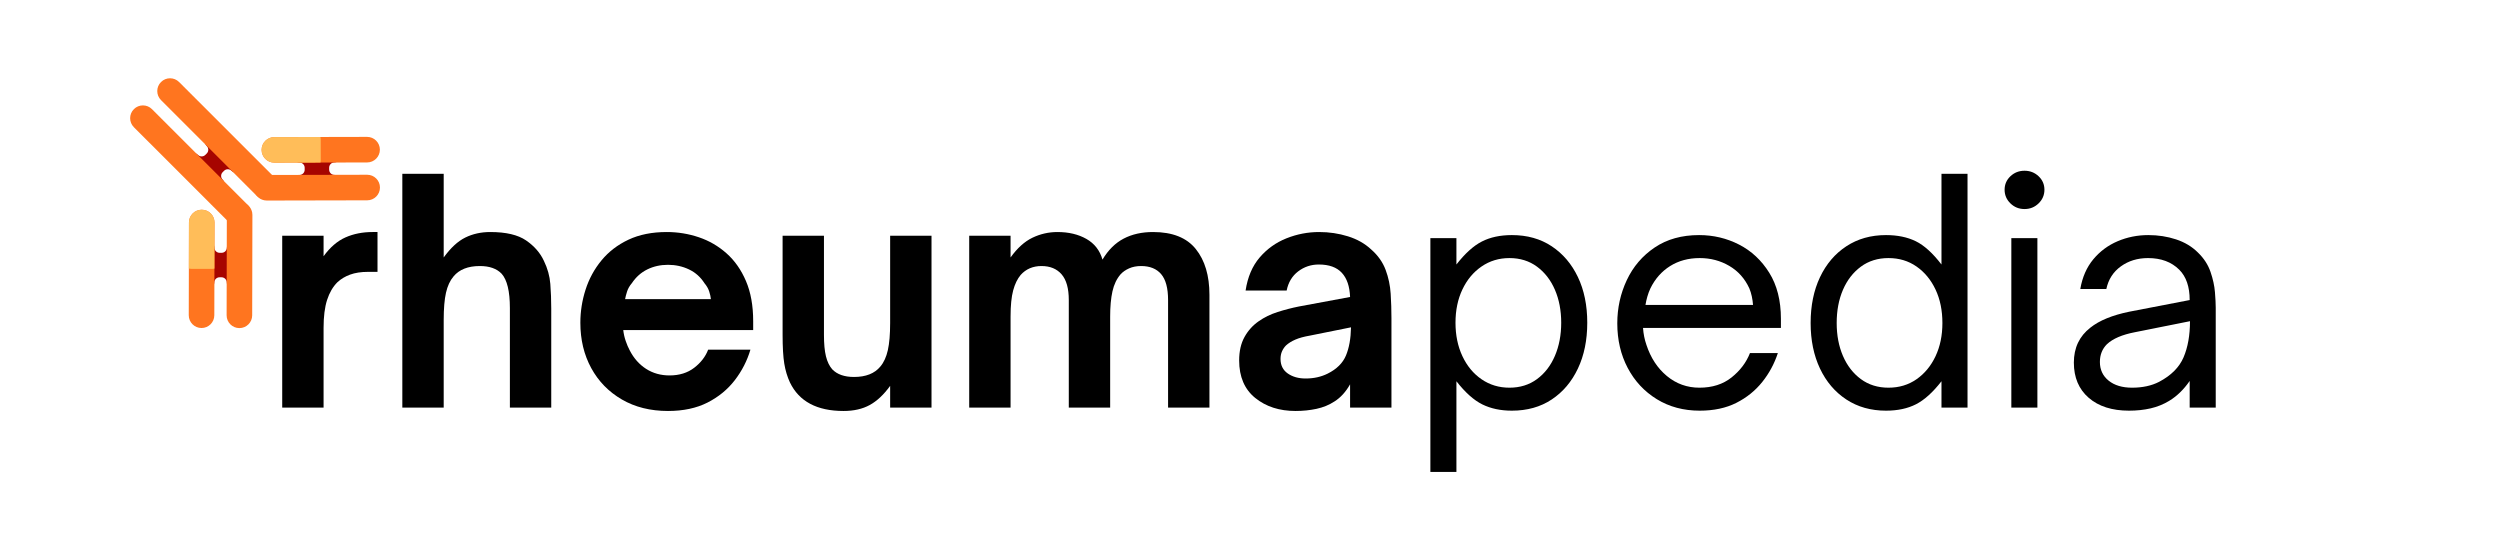 <svg xmlns="http://www.w3.org/2000/svg" xmlns:xlink="http://www.w3.org/1999/xlink" width="4978" zoomAndPan="magnify" viewBox="0 0 3733.5 816.75" height="1089" preserveAspectRatio="xMidYMid meet" version="1.0"><defs><g/><clipPath id="16234690ad"><path d="M 294 358 L 365 358 L 365 434 L 294 434 Z M 294 358 " clip-rule="nonzero"/></clipPath><clipPath id="197e5c6a05"><path d="M 614.941 251.805 L 329.18 537.566 L 77.352 285.734 L 363.113 -0.023 Z M 614.941 251.805 " clip-rule="nonzero"/></clipPath><clipPath id="ac4a45570f"><path d="M 614.941 251.805 L 329.18 537.566 L 77.352 285.734 L 363.113 -0.023 Z M 614.941 251.805 " clip-rule="nonzero"/></clipPath><clipPath id="68ac76c6d5"><path d="M 435 216 L 511 216 L 511 288 L 435 288 Z M 435 216 " clip-rule="nonzero"/></clipPath><clipPath id="d362efa9c3"><path d="M 614.941 251.805 L 329.18 537.566 L 77.352 285.734 L 363.113 -0.023 Z M 614.941 251.805 " clip-rule="nonzero"/></clipPath><clipPath id="e7ebd31c84"><path d="M 614.941 251.805 L 329.18 537.566 L 77.352 285.734 L 363.113 -0.023 Z M 614.941 251.805 " clip-rule="nonzero"/></clipPath><clipPath id="3dd0810127"><path d="M 274 196 L 367 196 L 367 290 L 274 290 Z M 274 196 " clip-rule="nonzero"/></clipPath><clipPath id="af51d6a7db"><path d="M 614.941 251.805 L 329.18 537.566 L 77.352 285.734 L 363.113 -0.023 Z M 614.941 251.805 " clip-rule="nonzero"/></clipPath><clipPath id="bbe4f109fe"><path d="M 614.941 251.805 L 329.18 537.566 L 77.352 285.734 L 363.113 -0.023 Z M 614.941 251.805 " clip-rule="nonzero"/></clipPath><clipPath id="d47bb748a2"><path d="M 338 301 L 377 301 L 377 490 L 338 490 Z M 338 301 " clip-rule="nonzero"/></clipPath><clipPath id="d233a2e05a"><path d="M 614.941 251.805 L 329.18 537.566 L 77.352 285.734 L 363.113 -0.023 Z M 614.941 251.805 " clip-rule="nonzero"/></clipPath><clipPath id="16cc13f637"><path d="M 614.941 251.805 L 329.18 537.566 L 77.352 285.734 L 363.113 -0.023 Z M 614.941 251.805 " clip-rule="nonzero"/></clipPath><clipPath id="27809d891f"><path d="M 379 260 L 568 260 L 568 300 L 379 300 Z M 379 260 " clip-rule="nonzero"/></clipPath><clipPath id="e024fdaefc"><path d="M 614.941 251.805 L 329.18 537.566 L 77.352 285.734 L 363.113 -0.023 Z M 614.941 251.805 " clip-rule="nonzero"/></clipPath><clipPath id="328b8eb6f6"><path d="M 614.941 251.805 L 329.18 537.566 L 77.352 285.734 L 363.113 -0.023 Z M 614.941 251.805 " clip-rule="nonzero"/></clipPath><clipPath id="8d6ba33cfe"><path d="M 194 157 L 376 157 L 376 339 L 194 339 Z M 194 157 " clip-rule="nonzero"/></clipPath><clipPath id="1e40a83751"><path d="M 614.941 251.805 L 329.18 537.566 L 77.352 285.734 L 363.113 -0.023 Z M 614.941 251.805 " clip-rule="nonzero"/></clipPath><clipPath id="750bef3b61"><path d="M 614.941 251.805 L 329.18 537.566 L 77.352 285.734 L 363.113 -0.023 Z M 614.941 251.805 " clip-rule="nonzero"/></clipPath><clipPath id="200eb91c59"><path d="M 234 116 L 416 116 L 416 298 L 234 298 Z M 234 116 " clip-rule="nonzero"/></clipPath><clipPath id="ca47992fb3"><path d="M 614.941 251.805 L 329.18 537.566 L 77.352 285.734 L 363.113 -0.023 Z M 614.941 251.805 " clip-rule="nonzero"/></clipPath><clipPath id="0b1817e36c"><path d="M 614.941 251.805 L 329.18 537.566 L 77.352 285.734 L 363.113 -0.023 Z M 614.941 251.805 " clip-rule="nonzero"/></clipPath><clipPath id="5b09c7bad1"><path d="M 281 313 L 321 313 L 321 490 L 281 490 Z M 281 313 " clip-rule="nonzero"/></clipPath><clipPath id="b0fac3da9e"><path d="M 614.941 251.805 L 329.18 537.566 L 77.352 285.734 L 363.113 -0.023 Z M 614.941 251.805 " clip-rule="nonzero"/></clipPath><clipPath id="ee09708149"><path d="M 614.941 251.805 L 329.18 537.566 L 77.352 285.734 L 363.113 -0.023 Z M 614.941 251.805 " clip-rule="nonzero"/></clipPath><clipPath id="66fa1955a4"><path d="M 281 313 L 321 313 L 321 402 L 281 402 Z M 281 313 " clip-rule="nonzero"/></clipPath><clipPath id="0c8c48bde1"><path d="M 614.941 251.805 L 329.18 537.566 L 77.352 285.734 L 363.113 -0.023 Z M 614.941 251.805 " clip-rule="nonzero"/></clipPath><clipPath id="62f42c8f32"><path d="M 614.941 251.805 L 329.18 537.566 L 77.352 285.734 L 363.113 -0.023 Z M 614.941 251.805 " clip-rule="nonzero"/></clipPath><clipPath id="73990455e7"><path d="M 320.785 491 L 281.441 490.914 L 281.828 312.387 L 321.176 312.473 Z M 320.785 491 " clip-rule="nonzero"/></clipPath><clipPath id="f0efeb6391"><path d="M 281.883 470.723 C 281.859 481.262 290.395 489.836 300.934 489.859 C 311.469 489.883 320.043 481.344 320.066 470.809 L 320.371 332.34 C 320.395 321.801 311.855 313.227 301.32 313.203 C 290.781 313.18 282.207 321.719 282.184 332.254 Z M 281.883 470.723 " clip-rule="evenodd"/></clipPath><clipPath id="ec66664a88"><path d="M 390 204 L 568 204 L 568 243 L 390 243 Z M 390 204 " clip-rule="nonzero"/></clipPath><clipPath id="3f60ebc996"><path d="M 614.941 251.805 L 329.18 537.566 L 77.352 285.734 L 363.113 -0.023 Z M 614.941 251.805 " clip-rule="nonzero"/></clipPath><clipPath id="ffc7cbf954"><path d="M 614.941 251.805 L 329.18 537.566 L 77.352 285.734 L 363.113 -0.023 Z M 614.941 251.805 " clip-rule="nonzero"/></clipPath><clipPath id="dba849a89e"><path d="M 390 204 L 480 204 L 480 243 L 390 243 Z M 390 204 " clip-rule="nonzero"/></clipPath><clipPath id="e1fc212756"><path d="M 614.941 251.805 L 329.18 537.566 L 77.352 285.734 L 363.113 -0.023 Z M 614.941 251.805 " clip-rule="nonzero"/></clipPath><clipPath id="4eeb26931f"><path d="M 614.941 251.805 L 329.18 537.566 L 77.352 285.734 L 363.113 -0.023 Z M 614.941 251.805 " clip-rule="nonzero"/></clipPath><clipPath id="e97c9be438"><path d="M 568.461 243.328 L 568.375 203.98 L 389.844 204.371 L 389.93 243.719 Z M 568.461 243.328 " clip-rule="nonzero"/></clipPath><clipPath id="7d0c368b70"><path d="M 548.184 204.422 C 558.719 204.398 567.293 212.938 567.316 223.473 C 567.34 234.012 558.805 242.586 548.266 242.609 L 409.797 242.91 C 399.258 242.934 390.688 234.398 390.664 223.859 C 390.641 213.324 399.176 204.75 409.715 204.727 Z M 548.184 204.422 " clip-rule="evenodd"/></clipPath></defs><g clip-path="url(#16234690ad)"><g clip-path="url(#197e5c6a05)"><g clip-path="url(#ac4a45570f)"><path fill="#a60400" d="M 338.691 422 C 338.699 417.652 335.184 414.117 330.836 414.105 C 329.867 414.105 328.875 414.102 327.91 414.102 C 323.559 414.09 320.027 417.609 320.02 421.957 C 320.004 428.078 314.203 433.035 307.07 433.02 C 299.941 433.004 294.16 428.023 294.176 421.902 L 294.289 369.598 C 294.301 363.477 300.102 358.52 307.234 358.535 C 314.367 358.551 320.145 363.531 320.133 369.652 C 320.121 374.004 323.641 377.535 327.988 377.547 C 328.957 377.547 329.945 377.551 330.914 377.551 C 335.262 377.562 338.797 374.043 338.805 369.695 C 338.816 363.574 344.621 358.617 351.75 358.633 C 358.883 358.648 364.66 363.629 364.648 369.75 L 364.531 422.055 C 364.52 428.176 358.719 433.133 351.59 433.117 C 344.457 433.102 338.676 428.121 338.691 422 Z M 338.691 422 " fill-opacity="1" fill-rule="evenodd"/></g></g></g><g clip-path="url(#68ac76c6d5)"><g clip-path="url(#d362efa9c3)"><g clip-path="url(#e7ebd31c84)"><path fill="#a60400" d="M 499.457 261.234 C 495.109 261.242 491.574 257.723 491.566 253.375 C 491.562 252.406 491.562 251.418 491.559 250.449 C 491.551 246.102 495.066 242.57 499.414 242.559 C 505.535 242.547 510.492 236.746 510.477 229.613 C 510.461 222.48 505.48 216.703 499.359 216.715 L 447.055 216.832 C 440.934 216.844 435.977 222.645 435.992 229.777 C 436.008 236.91 440.992 242.688 447.113 242.676 C 451.461 242.664 454.992 246.18 455.004 250.531 C 455.004 251.5 455.008 252.488 455.008 253.457 C 455.02 257.805 451.5 261.336 447.152 261.348 C 441.031 261.359 436.074 267.16 436.09 274.293 C 436.105 281.426 441.09 287.203 447.211 287.188 L 499.512 287.074 C 505.633 287.062 510.59 281.262 510.574 274.129 C 510.559 267 505.578 261.219 499.457 261.234 Z M 499.457 261.234 " fill-opacity="1" fill-rule="evenodd"/></g></g></g><g clip-path="url(#3dd0810127)"><g clip-path="url(#af51d6a7db)"><g clip-path="url(#bbe4f109fe)"><path fill="#a60400" d="M 345.734 255.07 C 342.66 251.996 337.672 251.996 334.598 255.07 C 333.914 255.754 333.215 256.453 332.531 257.141 C 329.453 260.215 329.457 265.199 332.531 268.273 C 336.859 272.602 336.277 280.211 331.234 285.254 C 326.191 290.297 318.586 290.875 314.258 286.547 L 277.273 249.562 C 272.945 245.234 273.523 237.629 278.566 232.586 C 283.609 227.543 291.219 226.961 295.547 231.289 C 298.621 234.363 303.605 234.367 306.684 231.289 C 307.367 230.605 308.066 229.906 308.75 229.223 C 311.824 226.148 311.824 221.16 308.75 218.086 C 304.422 213.758 305 206.148 310.043 201.105 C 315.086 196.062 322.695 195.484 327.023 199.812 L 364.008 236.797 C 368.336 241.125 367.758 248.734 362.715 253.777 C 357.672 258.82 350.062 259.398 345.734 255.07 Z M 345.734 255.07 " fill-opacity="1" fill-rule="evenodd"/></g></g></g><g clip-path="url(#d47bb748a2)"><g clip-path="url(#d233a2e05a)"><g clip-path="url(#16cc13f637)"><path fill="#ff751f" d="M 338.43 470.848 C 338.406 481.387 346.945 489.961 357.48 489.984 C 368.02 490.004 376.594 481.469 376.617 470.934 L 376.945 320.93 C 376.969 310.395 368.43 301.82 357.891 301.797 C 347.355 301.773 338.781 310.309 338.758 320.848 Z M 338.43 470.848 " fill-opacity="1" fill-rule="evenodd"/></g></g></g><g clip-path="url(#27809d891f)"><g clip-path="url(#e024fdaefc)"><g clip-path="url(#328b8eb6f6)"><path fill="#ff751f" d="M 548.309 260.973 C 558.848 260.949 567.418 269.484 567.441 280.023 C 567.465 290.559 558.93 299.133 548.391 299.156 L 398.391 299.484 C 387.852 299.508 379.277 290.973 379.254 280.434 C 379.23 269.898 387.77 261.324 398.305 261.301 Z M 548.309 260.973 " fill-opacity="1" fill-rule="evenodd"/></g></g></g><g clip-path="url(#8d6ba33cfe)"><g clip-path="url(#1e40a83751)"><g clip-path="url(#750bef3b61)"><path fill="#ff751f" d="M 342.805 332.848 C 350.258 340.301 362.355 340.301 369.805 332.852 C 377.258 325.398 377.258 313.301 369.805 305.848 L 226.949 162.992 C 219.5 155.539 207.398 155.539 199.949 162.992 C 192.496 170.441 192.496 182.543 199.949 189.992 Z M 342.805 332.848 " fill-opacity="1" fill-rule="evenodd"/></g></g></g><g clip-path="url(#200eb91c59)"><g clip-path="url(#ca47992fb3)"><g clip-path="url(#0b1817e36c)"><path fill="#ff751f" d="M 410.309 265.348 C 417.758 272.797 417.758 284.898 410.309 292.348 C 402.855 299.801 390.758 299.801 383.305 292.348 L 240.449 149.492 C 233 142.039 233 129.941 240.449 122.488 C 247.898 115.039 260 115.039 267.449 122.488 Z M 410.309 265.348 " fill-opacity="1" fill-rule="evenodd"/></g></g></g><g clip-path="url(#5b09c7bad1)"><g clip-path="url(#b0fac3da9e)"><g clip-path="url(#ee09708149)"><path fill="#ff751f" d="M 281.883 470.723 C 281.859 481.262 290.395 489.836 300.934 489.859 C 311.469 489.883 320.043 481.344 320.066 470.809 L 320.371 332.34 C 320.395 321.801 311.855 313.227 301.32 313.203 C 290.781 313.18 282.207 321.719 282.184 332.254 Z M 281.883 470.723 " fill-opacity="1" fill-rule="evenodd"/></g></g></g><g clip-path="url(#66fa1955a4)"><g clip-path="url(#0c8c48bde1)"><g clip-path="url(#62f42c8f32)"><g clip-path="url(#73990455e7)"><g clip-path="url(#f0efeb6391)"><path fill="#ffbd59" d="M 270.266 386.02 C 270.25 394.543 277.156 401.48 285.68 401.496 L 316.574 401.566 C 325.098 401.582 332.035 394.676 332.055 386.152 L 332.238 301.789 C 332.258 293.266 325.352 286.328 316.824 286.309 L 285.934 286.242 C 277.406 286.223 270.469 293.129 270.453 301.652 Z M 270.266 386.02 " fill-opacity="1" fill-rule="evenodd"/></g></g></g></g></g><g clip-path="url(#ec66664a88)"><g clip-path="url(#3f60ebc996)"><g clip-path="url(#ffc7cbf954)"><path fill="#ff751f" d="M 548.184 204.422 C 558.719 204.398 567.293 212.938 567.316 223.473 C 567.34 234.012 558.805 242.586 548.266 242.609 L 409.797 242.91 C 399.258 242.934 390.688 234.398 390.664 223.859 C 390.641 213.324 399.176 204.75 409.715 204.727 Z M 548.184 204.422 " fill-opacity="1" fill-rule="evenodd"/></g></g></g><g clip-path="url(#dba849a89e)"><g clip-path="url(#e1fc212756)"><g clip-path="url(#4eeb26931f)"><g clip-path="url(#e97c9be438)"><g clip-path="url(#7d0c368b70)"><path fill="#ffbd59" d="M 463.477 192.809 C 472 192.789 478.938 199.695 478.957 208.223 L 479.023 239.113 C 479.043 247.641 472.137 254.574 463.613 254.594 L 379.246 254.777 C 370.723 254.797 363.785 247.891 363.766 239.367 L 363.699 208.473 C 363.68 199.949 370.586 193.012 379.113 192.992 Z M 463.477 192.809 " fill-opacity="1" fill-rule="evenodd"/></g></g></g></g></g><g fill="#000000" fill-opacity="1"><g transform="translate(393.539, 608.72)"><g><path d="M 89.688 0 L 27.922 0 L 27.922 -256.719 L 89.688 -256.719 L 89.688 -226.062 C 99.445 -239.477 110.352 -248.852 122.406 -254.188 C 134.457 -259.531 147.957 -262.203 162.906 -262.203 L 170.234 -262.203 L 170.234 -202.719 L 156.047 -202.719 C 145.672 -202.719 136.742 -201.344 129.266 -198.594 C 121.797 -195.852 115.469 -192.039 110.281 -187.156 C 103.57 -180.445 98.461 -171.676 94.953 -160.844 C 91.441 -150.02 89.688 -136.066 89.688 -118.984 Z M 89.688 0 "/></g></g></g><g fill="#000000" fill-opacity="1"><g transform="translate(572.464, 608.72)"><g><path d="M 90.156 0 L 28.375 0 L 28.375 -349.156 L 90.156 -349.156 L 90.156 -224.234 C 100.52 -238.566 111.27 -248.477 122.406 -253.969 C 133.539 -259.457 145.973 -262.203 159.703 -262.203 C 183.191 -262.203 201.035 -258.008 213.234 -249.625 C 225.441 -241.238 234.289 -231.094 239.781 -219.188 C 245.281 -207.906 248.484 -196.391 249.391 -184.641 C 250.305 -172.898 250.766 -160.625 250.766 -147.812 L 250.766 0 L 189 0 L 189 -148.719 C 189 -173.738 184.879 -190.82 176.641 -199.969 C 169.316 -207.602 158.484 -211.422 144.141 -211.422 C 126.453 -211.422 113.336 -206.234 104.797 -195.859 C 99.609 -189.754 95.867 -181.664 93.578 -171.594 C 91.297 -161.531 90.156 -147.957 90.156 -130.875 Z M 90.156 0 "/></g></g></g><g fill="#000000" fill-opacity="1"><g transform="translate(849.316, 608.72)"><g><path d="M 148.266 5.031 C 122.023 5.031 99.066 -0.688 79.391 -12.125 C 59.711 -23.562 44.457 -39.195 33.625 -59.031 C 22.801 -78.863 17.391 -101.438 17.391 -126.75 C 17.391 -143.531 19.984 -160.004 25.172 -176.172 C 30.359 -192.348 38.289 -206.914 48.969 -219.875 C 59.645 -232.844 73.066 -243.141 89.234 -250.766 C 105.398 -258.391 124.469 -262.203 146.438 -262.203 C 162.906 -262.203 178.844 -259.609 194.25 -254.422 C 209.656 -249.242 223.457 -241.238 235.656 -230.406 C 247.863 -219.57 257.551 -205.766 264.719 -188.984 C 271.895 -172.211 275.484 -152.234 275.484 -129.047 L 275.484 -115.781 L 81.453 -115.781 C 82.066 -110.281 83.285 -104.859 85.109 -99.516 C 86.941 -94.18 88.926 -89.535 91.062 -85.578 C 97.164 -73.672 105.328 -64.438 115.547 -57.875 C 125.766 -51.32 137.43 -48.047 150.547 -48.047 C 165.191 -48.047 177.473 -51.859 187.391 -59.484 C 197.305 -67.109 204.25 -76.109 208.219 -86.484 L 271.359 -86.484 C 266.484 -70.016 258.707 -54.836 248.031 -40.953 C 237.352 -27.078 223.773 -15.941 207.297 -7.547 C 190.828 0.836 171.148 5.031 148.266 5.031 Z M 84.203 -162 L 212.328 -162 C 212.023 -165.352 211.188 -169.164 209.812 -173.438 C 208.438 -177.707 206.07 -181.828 202.719 -185.797 C 196.926 -194.941 189.223 -201.801 179.609 -206.375 C 170.004 -210.957 159.555 -213.25 148.266 -213.25 C 136.973 -213.25 126.676 -210.957 117.375 -206.375 C 108.07 -201.801 100.367 -194.941 94.266 -185.797 C 90.91 -181.828 88.547 -177.707 87.172 -173.438 C 85.797 -169.164 84.805 -165.352 84.203 -162 Z M 84.203 -162 "/></g></g></g><g fill="#000000" fill-opacity="1"><g transform="translate(1142.184, 608.72)"><g><path d="M 117.609 5.031 C 77.941 5.031 51.25 -9.156 37.531 -37.531 C 33.562 -46.07 30.738 -55.453 29.062 -65.672 C 27.383 -75.891 26.547 -90.301 26.547 -108.906 L 26.547 -256.719 L 88.312 -256.719 L 88.312 -108.453 C 88.312 -95.336 89.301 -84.734 91.281 -76.641 C 93.27 -68.555 96.398 -62.078 100.672 -57.203 C 107.992 -49.578 118.828 -45.766 133.172 -45.766 C 150.859 -45.766 163.973 -50.945 172.516 -61.312 C 177.703 -67.414 181.438 -75.578 183.719 -85.797 C 186.008 -96.016 187.156 -109.516 187.156 -126.297 L 187.156 -256.719 L 248.938 -256.719 L 248.938 0 L 187.156 0 L 187.156 -32.484 C 177.695 -19.367 167.551 -9.836 156.719 -3.891 C 145.895 2.055 132.859 5.031 117.609 5.031 Z M 117.609 5.031 "/></g></g></g><g fill="#000000" fill-opacity="1"><g transform="translate(1419.494, 608.72)"><g><path d="M 89.688 0 L 27.922 0 L 27.922 -256.719 L 89.688 -256.719 L 89.688 -224.234 C 99.758 -238.266 110.664 -248.098 122.406 -253.734 C 134.156 -259.379 146.586 -262.203 159.703 -262.203 C 176.484 -262.203 190.898 -258.77 202.953 -251.906 C 215.004 -245.051 223.008 -234.758 226.969 -221.031 C 235.508 -235.363 246.035 -245.805 258.547 -252.359 C 271.055 -258.922 285.703 -262.203 302.484 -262.203 C 331.461 -262.203 352.738 -253.738 366.312 -236.812 C 379.895 -219.883 386.688 -197.082 386.688 -168.406 L 386.688 0 L 324.906 0 L 324.906 -160.625 C 324.906 -178.312 321.473 -191.195 314.609 -199.281 C 307.742 -207.375 297.754 -211.422 284.641 -211.422 C 277.922 -211.422 271.969 -210.273 266.781 -207.984 C 261.594 -205.691 257.32 -202.719 253.969 -199.062 C 248.176 -192.352 244.133 -183.883 241.844 -173.656 C 239.562 -163.438 238.422 -150.852 238.422 -135.906 L 238.422 0 L 176.641 0 L 176.641 -160.625 C 176.641 -178.008 173.051 -190.82 165.875 -199.062 C 158.707 -207.301 148.719 -211.422 135.906 -211.422 C 123.094 -211.422 112.723 -206.992 104.797 -198.141 C 99.91 -192.348 96.172 -184.645 93.578 -175.031 C 90.984 -165.426 89.688 -152.383 89.688 -135.906 Z M 89.688 0 "/></g></g></g><g fill="#000000" fill-opacity="1"><g transform="translate(1832.712, 608.72)"><g><path d="M 102.047 5.031 C 77.941 5.031 57.879 -1.445 41.859 -14.406 C 25.848 -27.375 17.844 -46.062 17.844 -70.469 C 17.844 -84.195 20.508 -95.863 25.844 -105.469 C 31.188 -115.082 38.285 -122.941 47.141 -129.047 C 55.367 -134.836 64.742 -139.41 75.266 -142.766 C 85.797 -146.129 96.398 -148.879 107.078 -151.016 L 183.5 -165.203 C 182.895 -181.066 178.773 -193.113 171.141 -201.344 C 163.516 -209.582 152.078 -213.703 136.828 -213.703 C 125.234 -213.703 114.938 -210.27 105.938 -203.406 C 96.938 -196.539 91.219 -187.008 88.781 -174.812 L 27.453 -174.812 C 30.504 -194.945 37.52 -211.422 48.5 -224.234 C 59.488 -237.047 72.836 -246.578 88.547 -252.828 C 104.254 -259.078 120.5 -262.203 137.281 -262.203 C 152.227 -262.203 166.566 -260.066 180.297 -255.797 C 194.023 -251.523 205.617 -244.969 215.078 -236.125 C 225.141 -227.281 232.305 -217.133 236.578 -205.688 C 240.848 -194.25 243.363 -182.352 244.125 -170 C 244.895 -157.645 245.281 -145.52 245.281 -133.625 L 245.281 0 L 183.5 0 L 183.5 -34.781 C 177.094 -23.488 169.312 -14.945 160.156 -9.156 C 152.227 -3.969 143.305 -0.305 133.391 1.828 C 123.473 3.961 113.023 5.031 102.047 5.031 Z M 117.141 -43.469 C 129.348 -43.469 140.332 -45.91 150.094 -50.797 C 163.52 -57.504 172.598 -66.5 177.328 -77.781 C 182.055 -89.07 184.57 -103.109 184.875 -119.891 L 123.547 -107.531 C 114.703 -106.008 107.457 -104.023 101.812 -101.578 C 96.176 -99.141 91.523 -96.242 87.859 -92.891 C 85.422 -90.453 83.438 -87.555 81.906 -84.203 C 80.383 -80.848 79.625 -77.035 79.625 -72.766 C 79.625 -63.305 83.207 -56.055 90.375 -51.016 C 97.539 -45.984 106.461 -43.469 117.141 -43.469 Z M 117.141 -43.469 "/></g></g></g><g fill="#000000" fill-opacity="1"><g transform="translate(2103.168, 608.72)"><g><path d="M 154.672 -257.641 C 177.555 -257.641 197.383 -252.07 214.156 -240.938 C 230.938 -229.801 243.977 -214.469 253.281 -194.938 C 262.594 -175.414 267.25 -152.688 267.25 -126.75 C 267.25 -100.82 262.594 -78.02 253.281 -58.344 C 243.977 -38.664 230.938 -23.258 214.156 -12.125 C 197.383 -0.988 177.555 4.578 154.672 4.578 C 137.891 4.578 123.164 1.453 110.5 -4.797 C 97.844 -11.055 84.957 -22.578 71.844 -39.359 L 71.844 96.094 L 32.953 96.094 L 32.953 -253.062 L 71.844 -253.062 L 71.844 -213.703 C 84.656 -230.18 97.316 -241.625 109.828 -248.031 C 122.336 -254.438 137.285 -257.641 154.672 -257.641 Z M 151.016 -223.312 C 135.453 -223.312 121.566 -219.113 109.359 -210.719 C 97.16 -202.332 87.629 -190.895 80.766 -176.406 C 73.898 -161.914 70.469 -145.363 70.469 -126.75 C 70.469 -108.145 73.898 -91.52 80.766 -76.875 C 87.629 -62.227 97.16 -50.711 109.359 -42.328 C 121.566 -33.941 135.453 -29.75 151.016 -29.75 C 166.879 -29.75 180.602 -34.02 192.188 -42.562 C 203.781 -51.102 212.703 -62.691 218.953 -77.328 C 225.211 -91.973 228.344 -108.445 228.344 -126.75 C 228.344 -145.062 225.211 -161.461 218.953 -175.953 C 212.703 -190.441 203.781 -201.957 192.188 -210.5 C 180.602 -219.039 166.879 -223.312 151.016 -223.312 Z M 151.016 -223.312 "/></g></g></g><g fill="#000000" fill-opacity="1"><g transform="translate(2393.291, 608.72)"><g><path d="M 145.062 4.578 C 120.957 4.578 99.598 -1.141 80.984 -12.578 C 62.379 -24.023 47.891 -39.586 37.516 -59.266 C 27.148 -78.941 21.969 -101.133 21.969 -125.844 C 21.969 -148.719 26.695 -170.223 36.156 -190.359 C 45.613 -210.492 59.492 -226.738 77.797 -239.094 C 96.098 -251.457 118.211 -257.641 144.141 -257.641 C 165.492 -257.641 185.398 -252.91 203.859 -243.453 C 222.316 -233.992 237.344 -219.957 248.938 -201.344 C 260.531 -182.738 266.328 -159.859 266.328 -132.703 L 266.328 -118.984 L 60.406 -118.984 C 61.008 -110.129 62.688 -101.738 65.438 -93.812 C 71.844 -74.281 82.062 -58.719 96.094 -47.125 C 110.125 -35.539 126.297 -29.75 144.609 -29.75 C 163.828 -29.75 179.844 -34.859 192.656 -45.078 C 205.469 -55.297 214.617 -67.422 220.109 -81.453 L 261.75 -81.453 C 256.562 -65.586 248.781 -51.172 238.406 -38.203 C 228.039 -25.242 215.156 -14.875 199.75 -7.094 C 184.344 0.688 166.113 4.578 145.062 4.578 Z M 64.062 -153.297 L 224.688 -153.297 C 224.383 -157.566 223.773 -161.836 222.859 -166.109 C 221.941 -170.379 220.719 -174.348 219.188 -178.016 C 212.477 -192.648 202.488 -203.859 189.219 -211.641 C 175.945 -219.422 161.227 -223.312 145.062 -223.312 C 128.281 -223.312 113.555 -219.344 100.891 -211.406 C 88.234 -203.477 78.398 -192.348 71.391 -178.016 C 69.555 -174.047 68.031 -169.926 66.812 -165.656 C 65.594 -161.383 64.676 -157.266 64.062 -153.297 Z M 64.062 -153.297 "/></g></g></g><g fill="#000000" fill-opacity="1"><g transform="translate(2681.126, 608.72)"><g><path d="M 135.453 4.578 C 112.879 4.578 93.125 -0.988 76.188 -12.125 C 59.258 -23.258 46.141 -38.664 36.828 -58.344 C 27.523 -78.02 22.875 -100.672 22.875 -126.297 C 22.875 -152.234 27.523 -175.039 36.828 -194.719 C 46.141 -214.395 59.258 -229.801 76.188 -240.938 C 93.125 -252.07 112.879 -257.641 135.453 -257.641 C 152.535 -257.641 167.332 -254.586 179.844 -248.484 C 192.352 -242.379 205.164 -230.785 218.281 -213.703 L 218.281 -349.156 L 257.172 -349.156 L 257.172 0 L 218.281 0 L 218.281 -39.359 C 205.469 -22.879 192.805 -11.438 180.297 -5.031 C 167.785 1.375 152.836 4.578 135.453 4.578 Z M 139.109 -29.75 C 154.973 -29.75 168.93 -33.941 180.984 -42.328 C 193.035 -50.711 202.492 -62.148 209.359 -76.641 C 216.223 -91.141 219.656 -107.691 219.656 -126.297 C 219.656 -145.211 216.223 -161.914 209.359 -176.406 C 202.492 -190.895 193.035 -202.332 180.984 -210.719 C 168.93 -219.113 154.973 -223.312 139.109 -223.312 C 123.242 -223.312 109.516 -219.039 97.922 -210.5 C 86.336 -201.957 77.414 -190.441 71.156 -175.953 C 64.906 -161.461 61.781 -144.91 61.781 -126.297 C 61.781 -107.992 64.906 -91.598 71.156 -77.109 C 77.414 -62.617 86.336 -51.102 97.922 -42.562 C 109.516 -34.02 123.242 -29.75 139.109 -29.75 Z M 139.109 -29.75 "/></g></g></g><g fill="#000000" fill-opacity="1"><g transform="translate(2971.248, 608.72)"><g><path d="M 52.172 -296.531 C 43.93 -296.531 36.91 -299.352 31.109 -305 C 25.316 -310.645 22.422 -317.43 22.422 -325.359 C 22.422 -333.297 25.316 -340.008 31.109 -345.5 C 36.91 -350.988 43.93 -353.734 52.172 -353.734 C 60.398 -353.734 67.41 -350.988 73.203 -345.5 C 79.004 -340.008 81.906 -333.297 81.906 -325.359 C 81.906 -317.43 79.004 -310.645 73.203 -305 C 67.41 -299.352 60.398 -296.531 52.172 -296.531 Z M 71.391 0 L 32.484 0 L 32.484 -253.062 L 71.391 -253.062 Z M 71.391 0 "/></g></g></g><g fill="#000000" fill-opacity="1"><g transform="translate(3075.125, 608.72)"><g><path d="M 104.328 4.578 C 79.016 4.578 58.957 -1.828 44.156 -14.641 C 29.363 -27.453 21.969 -44.992 21.969 -67.266 C 21.969 -89.234 30.203 -106.625 46.672 -119.438 C 60.098 -130.113 79.473 -138.047 104.797 -143.234 L 194.938 -160.625 C 194.938 -180.445 189.754 -195.547 179.391 -205.922 C 167.797 -217.516 152.234 -223.312 132.703 -223.312 C 117.148 -223.312 103.648 -219.191 92.203 -210.953 C 80.766 -202.723 73.52 -191.438 70.469 -177.094 L 31.578 -177.094 C 34.629 -194.789 41.109 -209.586 51.016 -221.484 C 60.93 -233.379 73.055 -242.379 87.391 -248.484 C 101.734 -254.586 116.992 -257.641 133.172 -257.641 C 147.805 -257.641 161.609 -255.504 174.578 -251.234 C 187.547 -246.961 198.453 -240.398 207.297 -231.547 C 216.141 -223.004 222.391 -213.395 226.047 -202.719 C 229.711 -192.039 231.926 -181.895 232.688 -172.281 C 233.457 -162.676 233.844 -154.977 233.844 -149.188 L 233.844 0 L 194.938 0 L 194.938 -39.812 C 186.094 -27 175.875 -17.082 164.281 -10.062 C 155.738 -4.875 146.508 -1.141 136.594 1.141 C 126.676 3.43 115.922 4.578 104.328 4.578 Z M 108.906 -29.75 C 124.469 -29.75 137.895 -32.645 149.188 -38.438 C 167.176 -47.895 179.375 -60.098 185.781 -75.047 C 192.195 -89.992 195.406 -107.992 195.406 -129.047 L 113.031 -112.578 C 94.113 -108.91 80.234 -102.957 71.391 -94.719 C 64.367 -87.707 60.859 -78.863 60.859 -68.188 C 60.859 -56.594 65.207 -47.285 73.906 -40.266 C 82.602 -33.254 94.27 -29.75 108.906 -29.75 Z M 108.906 -29.75 "/></g></g></g></svg>